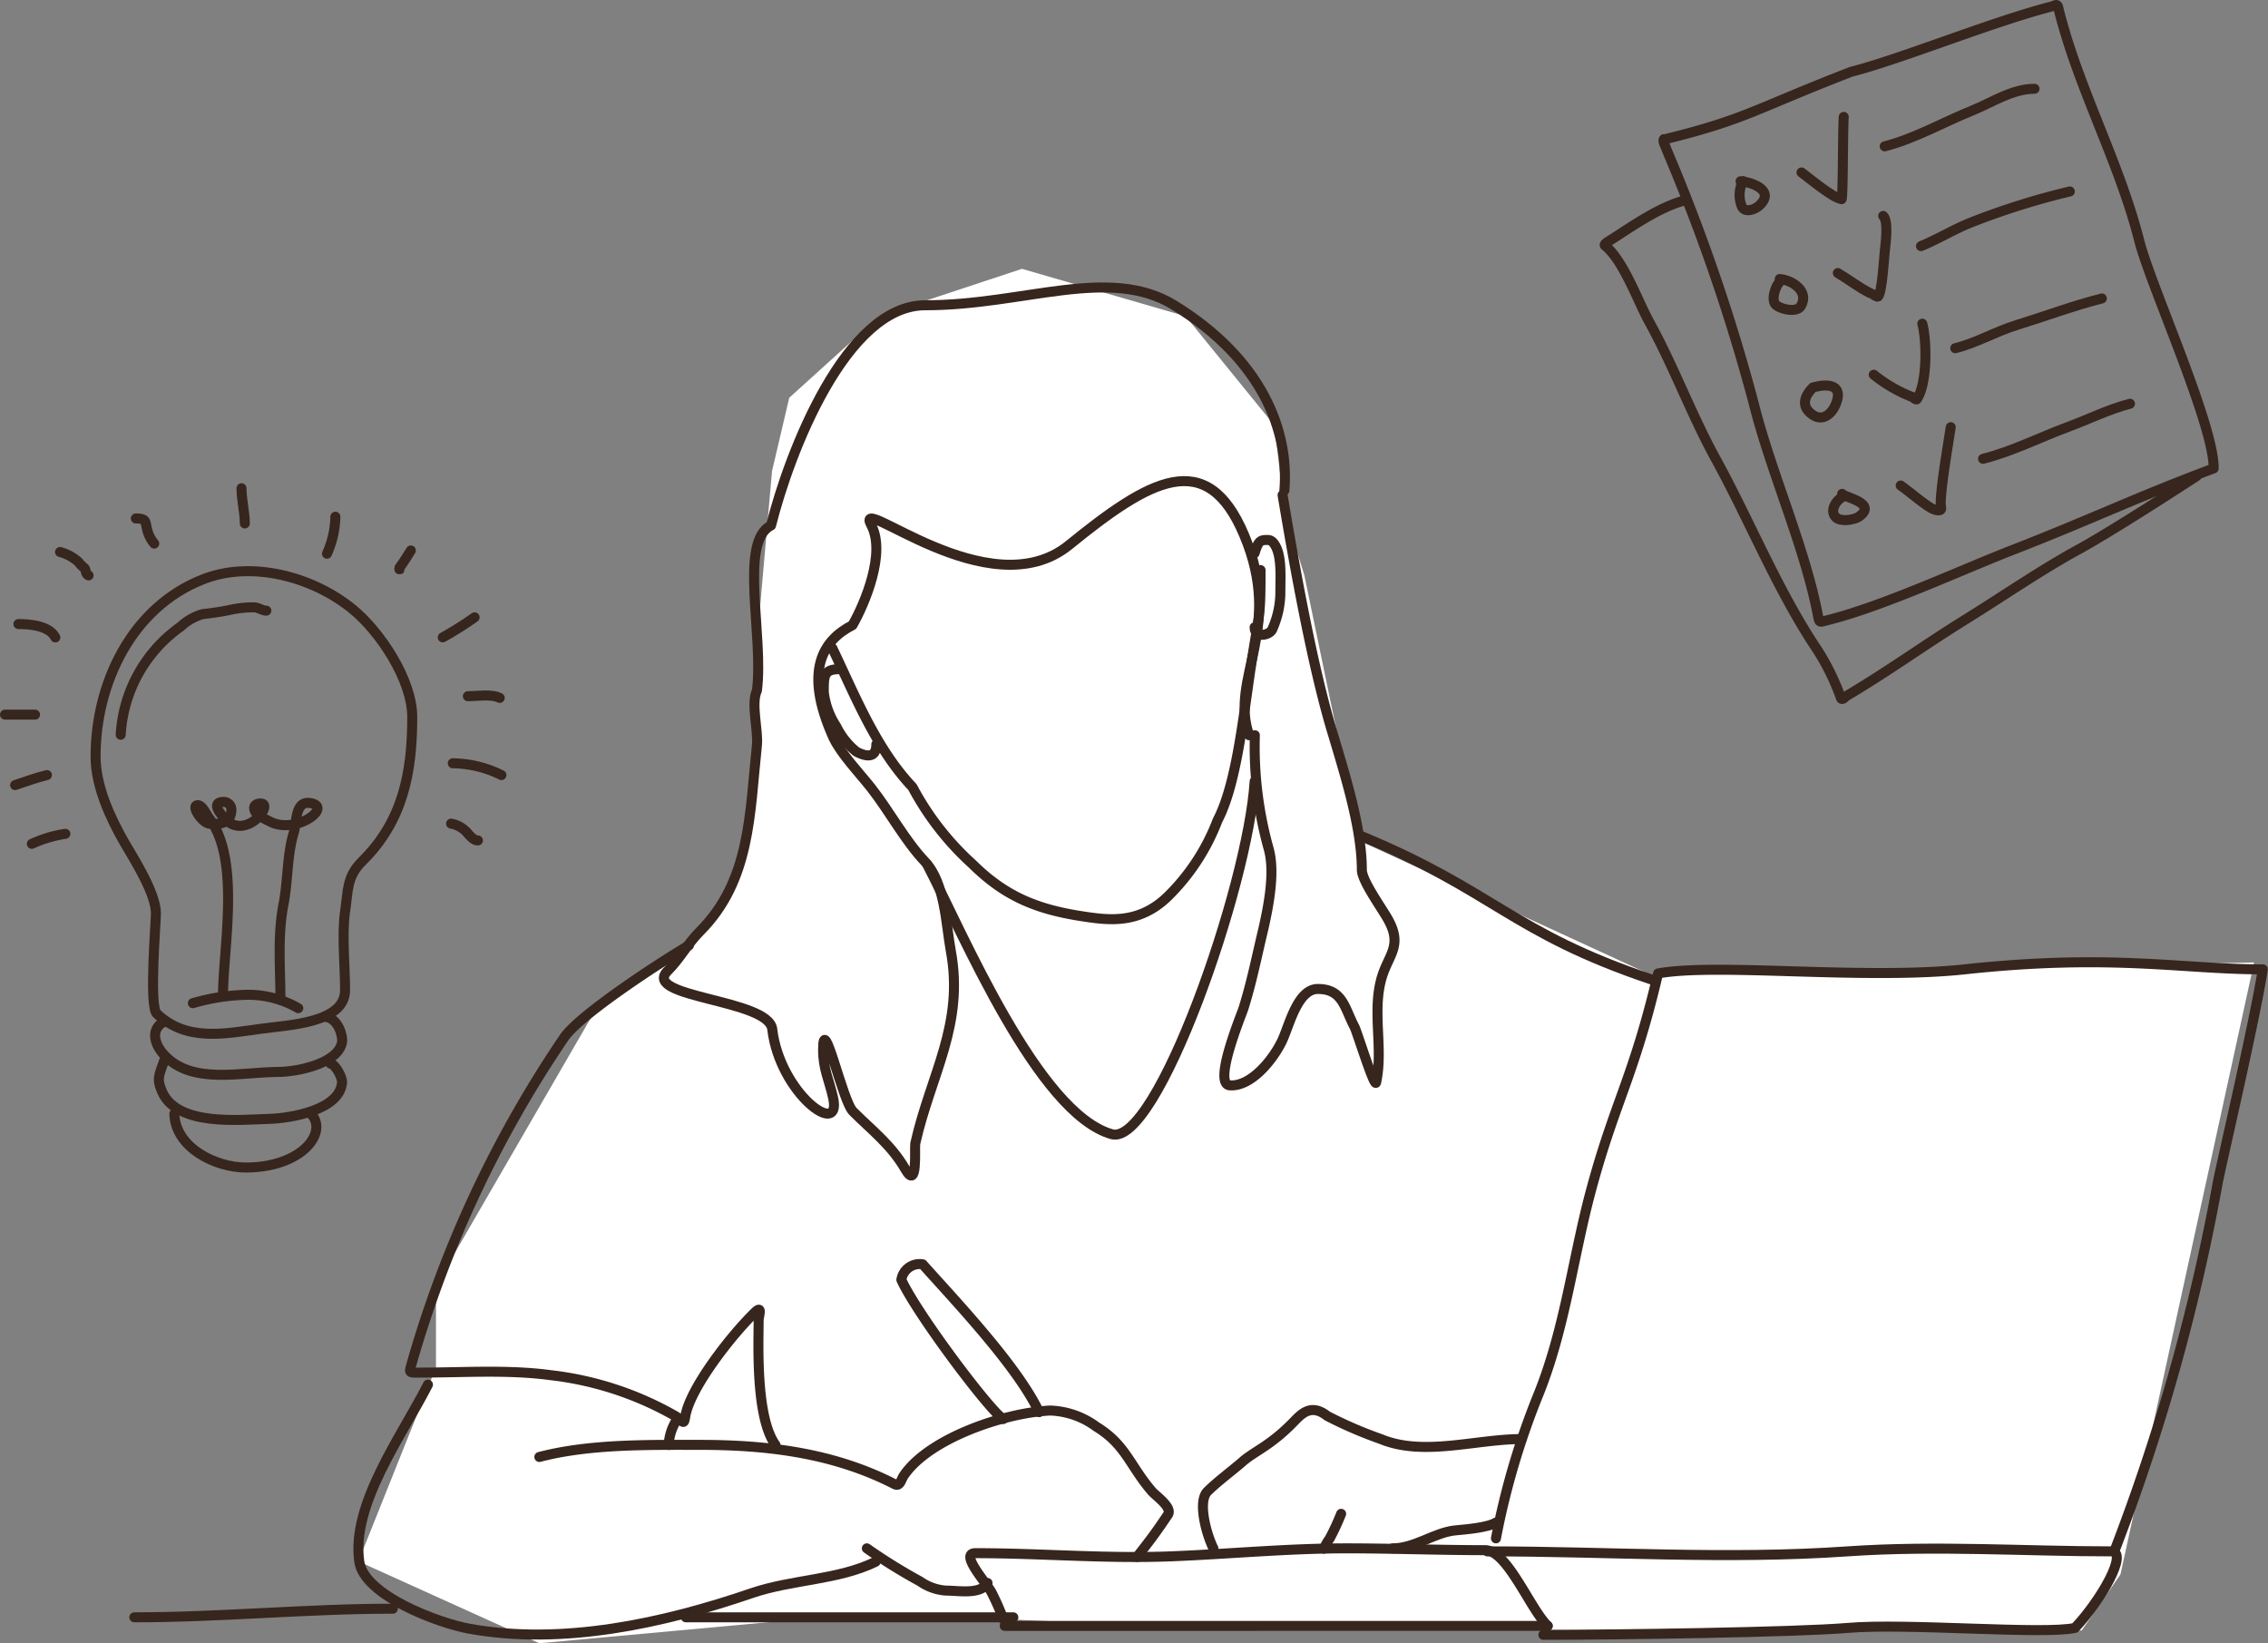 <svg id="Layer_1" data-name="Layer 1" xmlns="http://www.w3.org/2000/svg" viewBox="0 0 226.61 164.17"><rect x="0" y="0" width="226.61" height="164.17" fill="#808080" stroke="none"/><defs><style>.cls-1{fill:#fff;}.cls-2{fill:none;stroke:#37261d;stroke-linecap:round;stroke-linejoin:round;}</style></defs><path class="cls-1" d="M78.86,39.74l-1.72,7.32L75.85,61.7l-1,18.51L73.33,88l-3,5-10.84,7.92L43.56,128.43v8.19L35.81,156l18.08,8.18,32.72-3,39.18,1.72H208l3.87-5.6,13.35-61.14L165,97.43,135.83,84l-5.5-26.5-2-6.5-1-8.5-8.86-10.9-16.36-4.74L87.9,31.56Z"/><path class="cls-2" d="M83.17,64.77c2.32,4.85,4.35,10,8,13.87a28.21,28.21,0,0,0,6,7.7c3.2,3.16,6.3,4.48,10.85,5.19,2.65.41,5.72.87,8.63-1.93a21.21,21.21,0,0,0,5-7.63c2-3.81,2.62-10.94,3.49-16.38.72-4.56.81-4,.81-8.63"/><path class="cls-2" d="M83.87,66.86c-1.57,0-1.56.68-1.56,2.29a7.82,7.82,0,0,0,1.25,3.43,7.48,7.48,0,0,0,2,2.52c.9.47,2,.75,2-.73"/><path class="cls-2" d="M125.36,55.26c.38-1.27.6-1.31,1.29-1.31.35,0,.57.19.82.65.6,1.14.46,3.07.46,4.47a9.1,9.1,0,0,1-.84,3.87c-.31.55-1.73.83-1.73-.27"/><path class="cls-2" d="M92.64,86.37c3.56,6.86,11.07,24.86,18.44,26.95,4.48,1.27,13.62-24.75,14.28-35.26"/><path class="cls-2" d="M68.83,94.46c-2.49,1.45-10.83,6.84-12.46,9.2a113.24,113.24,0,0,0-15.21,32.48c-.29,1.07-.39,1,.8,1,4.34,0,8.79-.32,13.09.26a32.49,32.49,0,0,1,12.46,4.1c.68.41.81,1,.95.08.45-2.91,4.74-8.32,7-10.49.76-.72.34.41.34.84,0,2.13-.34,9.65,1.68,12.43"/><path class="cls-2" d="M135.83,83.46C149.31,89,151,93.16,165,97.86"/><path class="cls-2" d="M42.76,138.34c-2.66,5.2-7.69,12-6.86,17.7.49,3.36,7.9,6.13,11,6.69,9.32,1.69,19.45-.55,28.26-3.57,4-1.36,8.59-1.29,12.33-3.12"/><path class="cls-2" d="M86.61,154.7A55.18,55.18,0,0,0,91.93,158a5.1,5.1,0,0,0,2.58.92c1.28,0,3.47.43,4.16-.76"/><path class="cls-2" d="M53.89,145.57c5-1.31,10.83-1.21,16-1.21,6.8,0,13.4.8,19.5,3.93.54.27.63-.44.92-.87,2.52-3.71,10-6.26,14.61-6.49a8.22,8.22,0,0,1,4.63,1.62c2.94,1.79,3.36,3.93,5.55,6.46.43.49,2.08,1.61,1.59,2.33-1.26,1.87-1.74,2.5-3.09,4.22"/><path class="cls-2" d="M100.23,141.78c-1.48-1-8.7-10.65-10.17-13.91a1.85,1.85,0,0,1,2.13-1.55c3.69,4.11,9.48,10.24,11.64,14.77"/><path class="cls-2" d="M121.24,154.7c-.67-1.32-1.62-4.67-.59-5.69s2.38-2,3.53-3,2.75-1.57,5-3.87c.75-.76,1.75-2,3.43-.67a41.78,41.78,0,0,0,5.36,2.31c4.27,1.77,9.49,0,14.07,0"/><path class="cls-2" d="M134,151.25a23.75,23.75,0,0,1-1.15,2.48,4.67,4.67,0,0,0-.56,1"/><path class="cls-2" d="M139.14,154.7c2.22,0,4.16-1.57,6.22-1.79,1-.1,3.25-.26,4.11-.79"/><path class="cls-2" d="M100.26,161.8a25,25,0,0,0-1.21-2.74c-.51-.93-3.21-3.88-1.59-3.88,6.49,0,12.93.57,19.47.32,5.89-.23,11.68-.8,17.58-.8,4.62,0,9.25.18,13.87.18,2.22,0,4.51,5.88,6.26,7.57"/><path class="cls-2" d="M100.39,162.45h54.25"/><path class="cls-2" d="M148.61,155c12.06,0,23.9.84,36,0,8.87-.61,17.69,0,26.34,0,1.76,0-1,4.87-3.63,7.65-3.12.69-16.92-.51-22.71,0-5.18.44-23.3.69-30.4.69"/><path class="cls-2" d="M149.47,153.7a76.56,76.56,0,0,1,4.35-14.64c2.52-6.4,3.29-13,5-19.58,2.45-9.3,4.36-11.63,6.85-22.22,5.87-1.08,20.6.67,30.64-.41,14.72-1.59,21.62,0,29.78,0-.8,5.17-4.31,20.16-4.51,21.36a202.88,202.88,0,0,1-10.21,36.49"/><path class="cls-2" d="M13.42,161.59c8.62,0,17.23-.86,25.83-.86"/><path class="cls-2" d="M68.53,161.59h32.72"/><path class="cls-2" d="M67.67,141.78a5.14,5.14,0,0,0-.86,2.59"/><path class="cls-2" d="M9.55,75.59c0,2.93,1.45,6.1,2.88,8.59,1,1.71,3.15,5.08,3.15,7.09,0,.89-.7,9.22.08,10,3,2.85,6.83,2,10.48,1.51,2.66-.38,8.34-.54,8.34-3.86,0-2.3-.34-5.6,0-7.87.31-2,.13-3.45,1.71-5,4.05-4,5-8.8,5-14.41,0-3.74-3.25-8.59-6-10.81-4-3.25-10.13-4.86-14.95-2.93C13.2,60.68,9.55,68.22,9.55,75.59Z"/><path class="cls-2" d="M12.06,73.41a14.21,14.21,0,0,1,6-10.81,5.34,5.34,0,0,1,2.18-1.24c.9-.1,1.88-.24,2.77-.43a10.88,10.88,0,0,1,2.34-.25c.48,0,.83.33,1.26.33"/><path class="cls-2" d="M19.27,100.23a21,21,0,0,1,5.53-.84,10.05,10.05,0,0,1,5,1.34"/><path class="cls-2" d="M22.28,99.55c0-4.82,1.82-13.68-1.41-17.84-.24-.31-.64-1.26-1.1-1.26-.78,0,.45,1.81,1.17,1.85,1.11.06,2.11,0,2.18-1.35a.78.78,0,0,0-.75-.83c-1.67,0,.2,1.84.58,2.09,2,1.29,4.38-1.93,3.1-1.93-.49,0-.85.26-.54.84.18.35,1,.73,1.38.92,2.51,1.4,6.16-1.23,4.35-1.75s-1.56,1.83-1.88,2.88c-.67,2.18-.59,4.76-1,7-.66,3.28-.34,6.46-.34,9.71"/><path class="cls-2" d="M16.42,102.07c-1.34.67-1.12,2.16,0,3.35,2.79,3,7.69,1.68,11.39,1.68,1.76,0,6-.79,6.37-3,.09-.49-.33-2.35-1.67-2.51"/><path class="cls-2" d="M16.42,105.92c-.51,1.5-.82,1.81-.21,3.19,1.56,3.45,7.73,2.76,10.69,2.68,2.08-.06,7.12-.87,7.28-3.69,0-.51-.69-1.79-1.17-1.84"/><path class="cls-2" d="M17.42,111.28c.09,3.4,4.14,5.37,7.14,5.37,5.6,0,8.28-3.52,6.51-5.37"/><path class="cls-2" d="M3.18,84.31a12.38,12.38,0,0,1,3.35-1"/><path class="cls-2" d="M1.51,78.44c1.06-.36,2.09-.73,3.18-1"/><path class="cls-2" d="M.5,71.4h3"/><path class="cls-2" d="M1.84,62.35c1.11,0,3.09.15,3.69,1.34"/><path class="cls-2" d="M6,55.15a4.47,4.47,0,0,1,1.84,1,3.29,3.29,0,0,0,.51.54c.32.2.1.6.5.8"/><path class="cls-2" d="M13.57,51.8c1.17,0,.9.36,1.17,1.25a3.37,3.37,0,0,0,.67,1.26"/><path class="cls-2" d="M24.13,48.78c0,1.2.33,2.36.33,3.52"/><path class="cls-2" d="M33.51,51.63a9.52,9.52,0,0,1-.84,3.69"/><path class="cls-2" d="M41.05,55c-.37.58-.72,1.17-1.13,1.71-.05.06,0,.34,0,.13"/><path class="cls-2" d="M47.42,61.68a34.33,34.33,0,0,1-3.18,2"/><path class="cls-2" d="M46.75,69.56c.91,0,2.34-.25,3.18.17"/><path class="cls-2" d="M45.24,76.26a11.23,11.23,0,0,1,4.86,1.18"/><path class="cls-2" d="M45.07,82.29a2.83,2.83,0,0,1,1.76,1.09c.27.27.54.59.92.59"/><path class="cls-2" d="M166.36,13.91c8.13-2,8.93-3,18.61-6.74,5-1.27,14.28-5.08,20.17-6.56.5-.27.47,0,.6.51,2,7.86,6,15.07,8,22.91,1.12,4.46,7.5,18.44,7.44,22.77-7.47,2.78-12.61,5.25-20.07,8.14-5.31,2.07-12.85,5.59-18.41,7-1.09.27-.87.4-1.17-1-1.37-6.67-4.65-14-6.3-20.62A188.27,188.27,0,0,0,166.54,15c-.06-.23-.47-.93-.28-1.1"/><path class="cls-2" d="M174.15,18.09a3.06,3.06,0,0,0-.17,2.39c.25.9,1.41.46,1.86,0,1.52-1.47-.85-2.29-1.93-2.37"/><path class="cls-2" d="M180,17.23c1,.76,2,1.59,3.07,2.25a3.25,3.25,0,0,0,.93.42c.16,0,.12-6.9.22-8.22"/><path class="cls-2" d="M188.31,14.62c3-.76,5.85-2.41,8.73-3.57,2.05-.83,4-2.17,6.24-2.18"/><path class="cls-2" d="M177.88,28.12c-.48.36-1,1.94-.39,2.39s2.06.71,2.44.08c.89-1.5-.89-2.62-2.11-2.71"/><path class="cls-2" d="M183.63,27.28c1.07.63,2.12,1.46,3.22,2,.09,0,.68.41.78.36.42-.25.63-4.08.7-4.64.08-.73.37-2.94-.17-3.43"/><path class="cls-2" d="M191.94,24.59c1.63-.67,3.15-1.6,4.79-2.28a73.27,73.27,0,0,1,10.08-3.18"/><path class="cls-2" d="M181.14,38.71c-.77.78-1.2,1.73-.26,2.56,1.33,1.17,2.44-.21,2.71-1.4.33-1.41-1-1.53-2.29-1.2"/><path class="cls-2" d="M187.22,37.44a14.56,14.56,0,0,0,3.78,2.2c.1,0,.44.37.53.24,1.05-1.57,1-5.83.54-7.54"/><path class="cls-2" d="M195.36,34.79c2.17-.54,4-1.66,6.16-2.32,2.79-.86,5.67-1.94,8.49-2.65"/><path class="cls-2" d="M184.3,49.58c-.71.19-1.56,1.37-.9,2.08.47.5,1.73.31,2.28,0,2.08-1.4-1.55-2-1.62-2.32"/><path class="cls-2" d="M189.91,48.51c1,.71,2,1.61,3,2.23a2,2,0,0,0,.71.25c.49,0,.3-.21.29-.73,0-1.57.76-6,1-7.58"/><path class="cls-2" d="M198.14,45.84c2.91-.73,5.68-2.15,8.5-3.19,2-.74,4.1-1.78,6.18-2.31"/><path class="cls-2" d="M168.42,20c-2.64.67-5.3,2.59-7.6,4.05-.07.05-.63.35-.45.49,1.86,1.51,3.27,5.54,4.41,7.61,2.44,4.42,4.19,9.21,6.61,13.63,3.36,6.11,6,12.71,9.82,18.59A23.32,23.32,0,0,1,183.66,69c.08.23.19.43.25.67.09.39.41,0,.63-.16,4-2.36,7.79-5.1,11.74-7.55s7.61-5,11.54-7.14c2.43-1.34,7.35-4.44,11.66-7.25"/><path class="cls-2" d="M128.33,49c.5-6-2.26-13.12-11-18.5-6.5-4-15,0-24.89,0-7.91,0-13.56,14.67-15.4,22-3.24,1.61-.71,11-1.41,16.49-.62,1.31.15,4,0,5.47C74.9,81.32,75,88,69.91,93.08c-1.2,1.2-2,2.74-3.2,3.92C64,99.7,76.8,99.81,77.16,102.83c.75,6.4,7,11,6.08,6.85-.4-1.81-1-2.84-1-4.82,0-3.89,1.94,5.2,3,6.2,1.88,1.88,3.82,3.34,5.21,5.75,1.27,2.22.91-1.94,1-2.56C93,107.35,96.37,102.4,95,95c-.5-2.72-.57-6.79-2.58-8.91s-3.52-5-5.37-7.36c-1.16-1.48-3-3.37-3.8-5.07-3-6.7-1-9.7,1.93-11.2,1.24-2.17,3.36-7.2,1.87-10-1.87-3.5,11.76,8.5,19.76,2s13.76-9.9,17.5-1c4,9.5-1.5,14.2.5,20"/><path class="cls-2" d="M128.15,49.46c1.17,7,3,17.3,5.06,24,1.19,4,2.86,9.29,2.86,13.44,0,1.14,2.07,3.92,2.68,5.07,1.4,2.61-.08,3.47-.73,5.83-.93,3.36.21,7-.52,10.34-.14.67-1.91-5.05-2.16-5.53-1-1.88-1.16-3.8-3.67-3.8-2,0-2.83,3.55-3.52,5.07-.84,1.84-3.07,4.7-5.26,4.56-1.74-.1,1.13-7,1.36-7.71.89-2.88,1.3-5.12,2-8,.51-2.29,1.18-5.66.49-8a37.86,37.86,0,0,1-1.36-11.27"/></svg>
